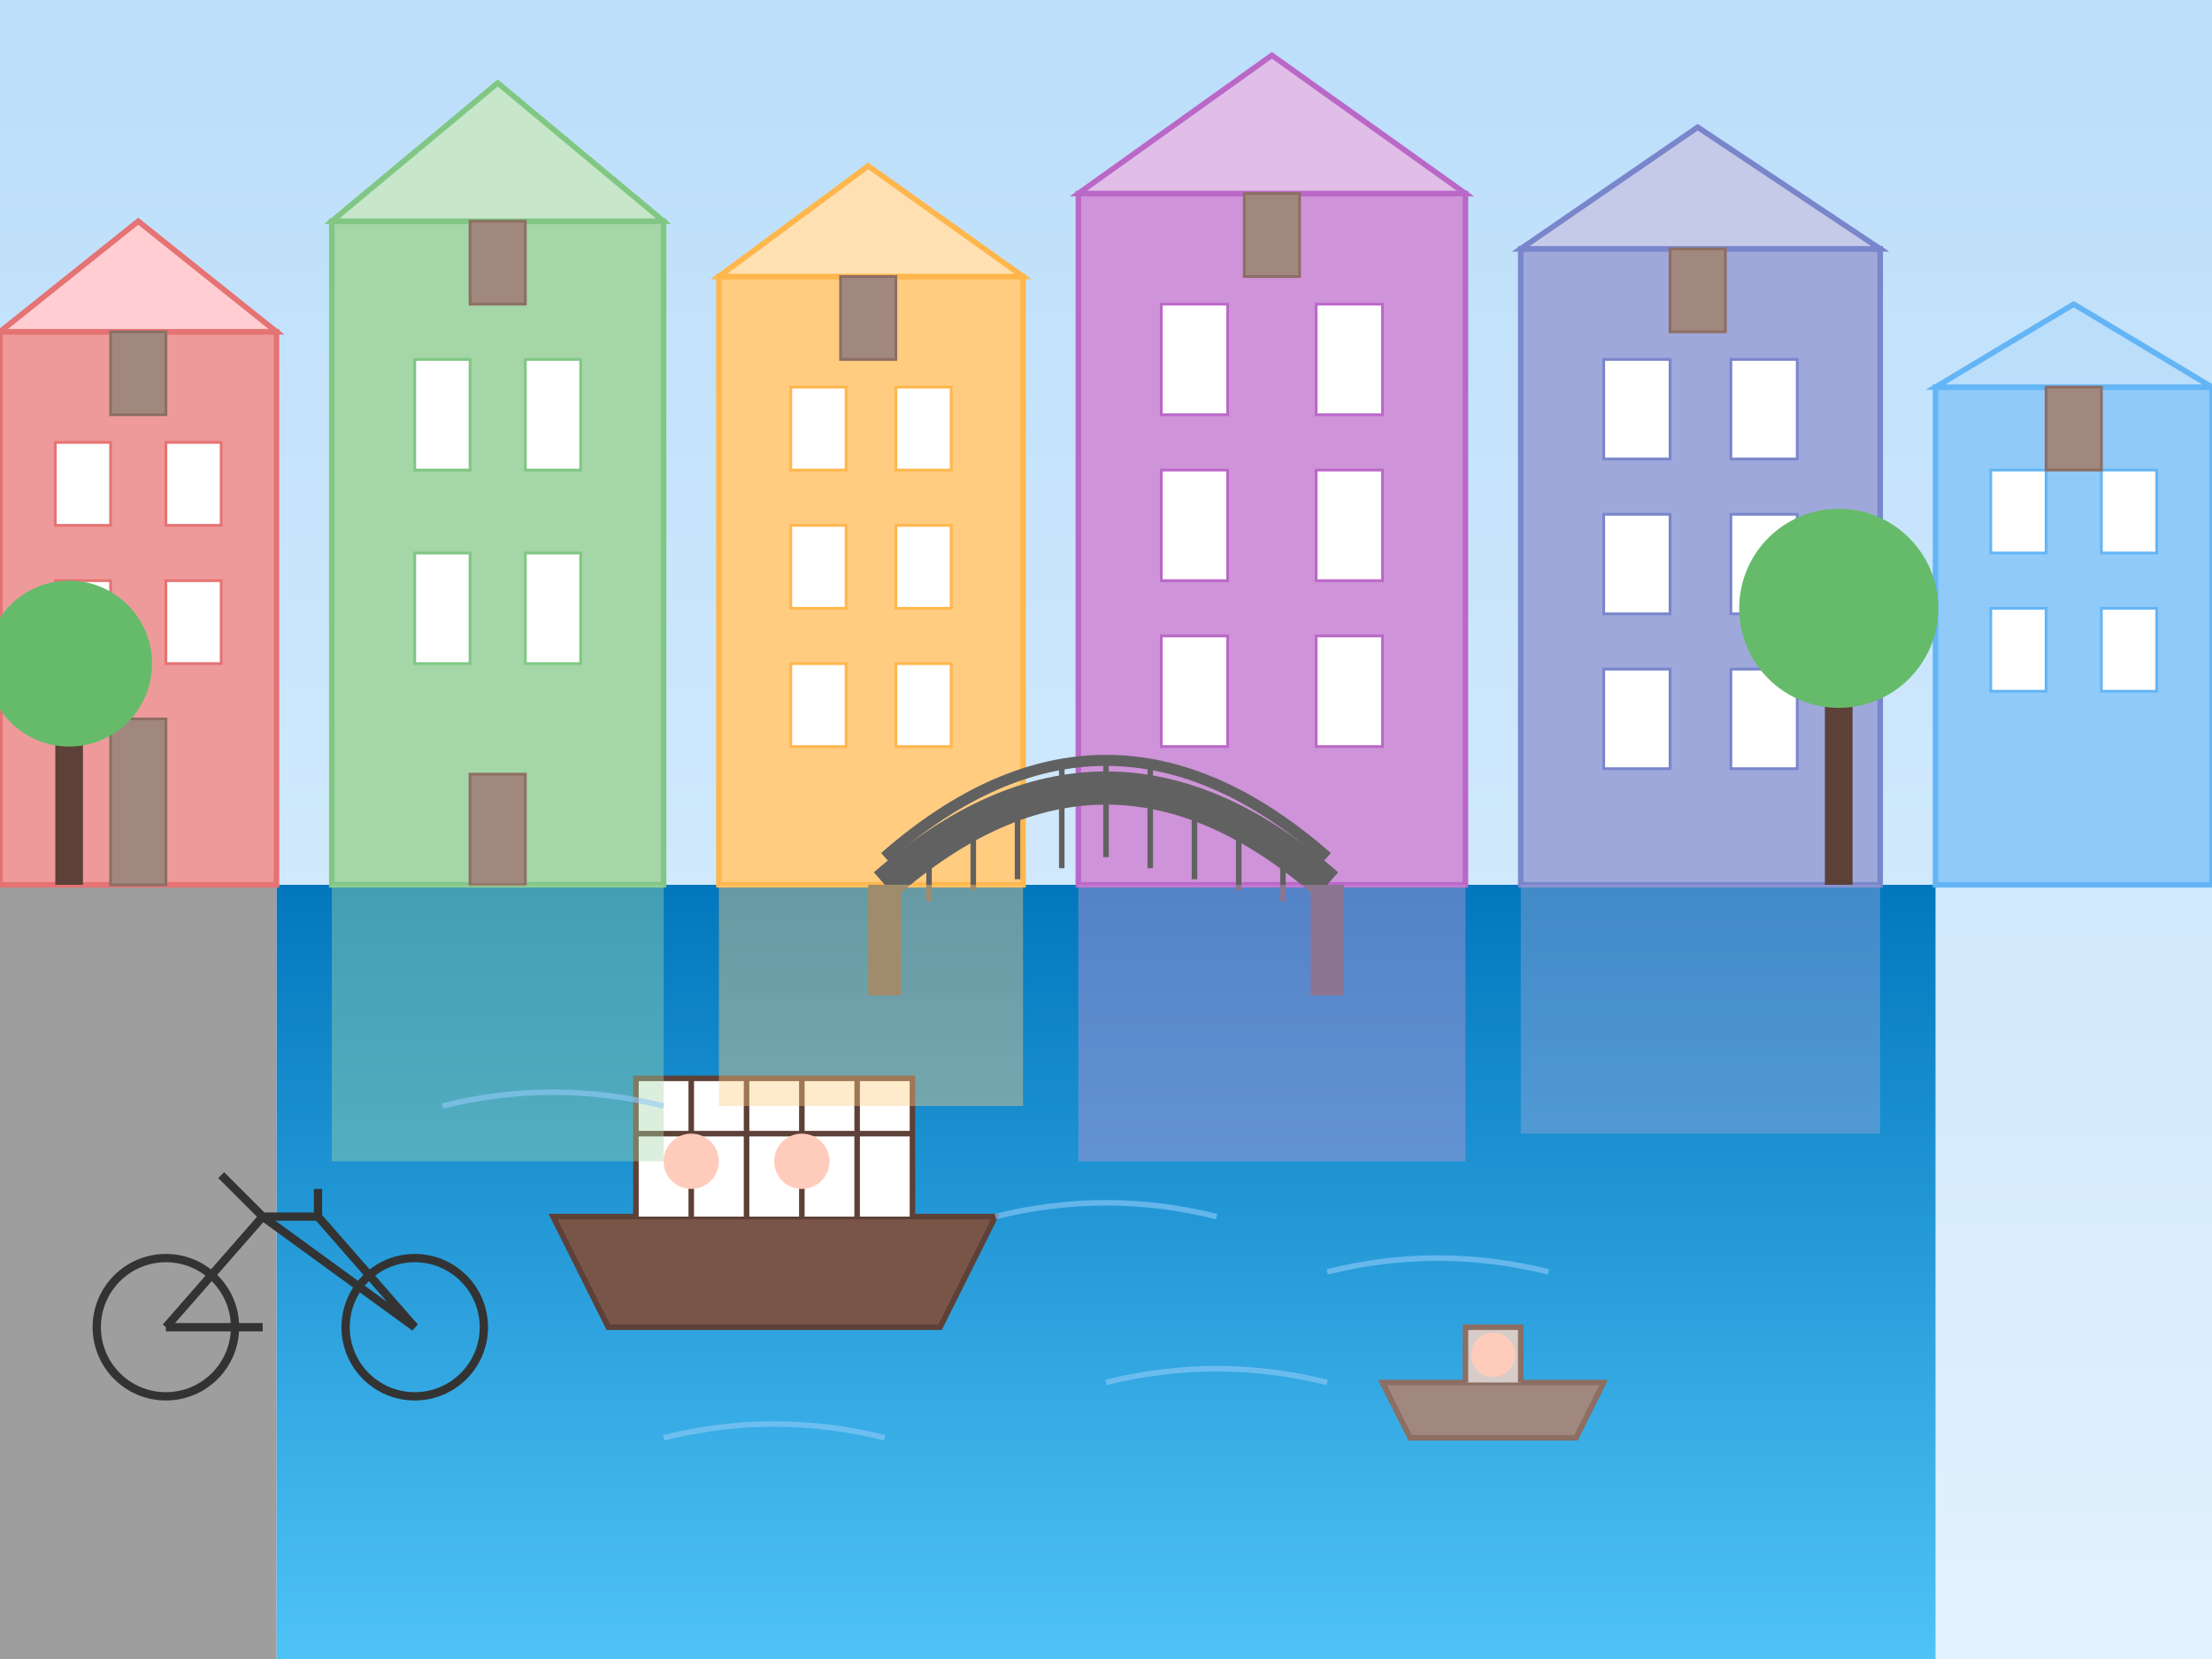 <svg xmlns="http://www.w3.org/2000/svg" viewBox="0 0 400 300" width="400" height="300">
  <rect x="0" y="0" width="400" height="300" fill="#808080" stroke="none"/>
  <!-- Dutch Canal Illustration -->
  <defs>
    <linearGradient id="skyGradient" x1="0%" y1="0%" x2="0%" y2="100%">
      <stop offset="0%" stop-color="#bbdefb" />
      <stop offset="100%" stop-color="#e3f2fd" />
    </linearGradient>
    <linearGradient id="waterGradient" x1="0%" y1="0%" x2="0%" y2="100%">
      <stop offset="0%" stop-color="#0277bd" />
      <stop offset="100%" stop-color="#4fc3f7" />
    </linearGradient>
  </defs>
  
  <!-- Sky background -->
  <rect x="0" y="0" width="400" height="300" fill="url(#skyGradient)" />
  
  <!-- Canal water -->
  <rect x="50" y="160" width="300" height="140" fill="url(#waterGradient)" />
  
  <!-- Left side of canal - street and buildings -->
  <rect x="0" y="160" width="50" height="140" fill="#9e9e9e" />
  
  <!-- Canal buildings - left side -->
  <g transform="translate(0, 60)">
    <!-- Building 1 -->
    <rect x="0" y="0" width="50" height="100" fill="#ef9a9a" stroke="#e57373" stroke-width="1" />
    <polygon points="0,0 25,-20 50,0" fill="#ffcdd2" stroke="#e57373" stroke-width="1" />
    <rect x="10" y="20" width="10" height="15" fill="#ffffff" stroke="#e57373" stroke-width="0.5" />
    <rect x="30" y="20" width="10" height="15" fill="#ffffff" stroke="#e57373" stroke-width="0.5" />
    <rect x="10" y="45" width="10" height="15" fill="#ffffff" stroke="#e57373" stroke-width="0.5" />
    <rect x="30" y="45" width="10" height="15" fill="#ffffff" stroke="#e57373" stroke-width="0.5" />
    <rect x="20" y="70" width="10" height="30" fill="#a1887f" stroke="#8d6e63" stroke-width="0.5" />
    <rect x="20" y="0" width="10" height="15" fill="#a1887f" stroke="#8d6e63" stroke-width="0.5" />
  </g>
  
  <!-- Canal buildings - right side -->
  <g transform="translate(350, 70)">
    <!-- Building 2 -->
    <rect x="0" y="0" width="50" height="90" fill="#90caf9" stroke="#64b5f6" stroke-width="1" />
    <polygon points="0,0 25,-15 50,0" fill="#bbdefb" stroke="#64b5f6" stroke-width="1" />
    <rect x="10" y="15" width="10" height="15" fill="#ffffff" stroke="#64b5f6" stroke-width="0.5" />
    <rect x="30" y="15" width="10" height="15" fill="#ffffff" stroke="#64b5f6" stroke-width="0.5" />
    <rect x="10" y="40" width="10" height="15" fill="#ffffff" stroke="#64b5f6" stroke-width="0.5" />
    <rect x="30" y="40" width="10" height="15" fill="#ffffff" stroke="#64b5f6" stroke-width="0.5" />
    <rect x="20" y="0" width="10" height="15" fill="#a1887f" stroke="#8d6e63" stroke-width="0.5" />
  </g>
  
  <!-- Middle canal houses -->
  <g transform="translate(60, 40)">
    <!-- House 1 -->
    <rect x="0" y="0" width="60" height="120" fill="#a5d6a7" stroke="#81c784" stroke-width="1" />
    <polygon points="0,0 30,-25 60,0" fill="#c8e6c9" stroke="#81c784" stroke-width="1" />
    <rect x="15" y="25" width="10" height="20" fill="#ffffff" stroke="#81c784" stroke-width="0.5" />
    <rect x="35" y="25" width="10" height="20" fill="#ffffff" stroke="#81c784" stroke-width="0.5" />
    <rect x="15" y="60" width="10" height="20" fill="#ffffff" stroke="#81c784" stroke-width="0.5" />
    <rect x="35" y="60" width="10" height="20" fill="#ffffff" stroke="#81c784" stroke-width="0.5" />
    <rect x="25" y="100" width="10" height="20" fill="#a1887f" stroke="#8d6e63" stroke-width="0.5" />
    <rect x="25" y="0" width="10" height="15" fill="#a1887f" stroke="#8d6e63" stroke-width="0.5" />
  </g>
  
  <g transform="translate(130, 50)">
    <!-- House 2 -->
    <rect x="0" y="0" width="55" height="110" fill="#ffcc80" stroke="#ffb74d" stroke-width="1" />
    <polygon points="0,0 27,-20 55,0" fill="#ffe0b2" stroke="#ffb74d" stroke-width="1" />
    <rect x="13" y="20" width="10" height="15" fill="#ffffff" stroke="#ffb74d" stroke-width="0.5" />
    <rect x="32" y="20" width="10" height="15" fill="#ffffff" stroke="#ffb74d" stroke-width="0.5" />
    <rect x="13" y="45" width="10" height="15" fill="#ffffff" stroke="#ffb74d" stroke-width="0.5" />
    <rect x="32" y="45" width="10" height="15" fill="#ffffff" stroke="#ffb74d" stroke-width="0.5" />
    <rect x="13" y="70" width="10" height="15" fill="#ffffff" stroke="#ffb74d" stroke-width="0.5" />
    <rect x="32" y="70" width="10" height="15" fill="#ffffff" stroke="#ffb74d" stroke-width="0.5" />
    <rect x="22" y="0" width="10" height="15" fill="#a1887f" stroke="#8d6e63" stroke-width="0.5" />
  </g>
  
  <g transform="translate(195, 35)">
    <!-- House 3 -->
    <rect x="0" y="0" width="70" height="125" fill="#ce93d8" stroke="#ba68c8" stroke-width="1" />
    <polygon points="0,0 35,-25 70,0" fill="#e1bee7" stroke="#ba68c8" stroke-width="1" />
    <rect x="15" y="20" width="12" height="20" fill="#ffffff" stroke="#ba68c8" stroke-width="0.5" />
    <rect x="43" y="20" width="12" height="20" fill="#ffffff" stroke="#ba68c8" stroke-width="0.5" />
    <rect x="15" y="50" width="12" height="20" fill="#ffffff" stroke="#ba68c8" stroke-width="0.5" />
    <rect x="43" y="50" width="12" height="20" fill="#ffffff" stroke="#ba68c8" stroke-width="0.5" />
    <rect x="15" y="80" width="12" height="20" fill="#ffffff" stroke="#ba68c8" stroke-width="0.5" />
    <rect x="43" y="80" width="12" height="20" fill="#ffffff" stroke="#ba68c8" stroke-width="0.5" />
    <rect x="30" y="0" width="10" height="15" fill="#a1887f" stroke="#8d6e63" stroke-width="0.5" />
  </g>
  
  <g transform="translate(275, 45)">
    <!-- House 4 -->
    <rect x="0" y="0" width="65" height="115" fill="#9fa8da" stroke="#7986cb" stroke-width="1" />
    <polygon points="0,0 32,-22 65,0" fill="#c5cae9" stroke="#7986cb" stroke-width="1" />
    <rect x="15" y="20" width="12" height="18" fill="#ffffff" stroke="#7986cb" stroke-width="0.5" />
    <rect x="38" y="20" width="12" height="18" fill="#ffffff" stroke="#7986cb" stroke-width="0.5" />
    <rect x="15" y="48" width="12" height="18" fill="#ffffff" stroke="#7986cb" stroke-width="0.5" />
    <rect x="38" y="48" width="12" height="18" fill="#ffffff" stroke="#7986cb" stroke-width="0.5" />
    <rect x="15" y="76" width="12" height="18" fill="#ffffff" stroke="#7986cb" stroke-width="0.5" />
    <rect x="38" y="76" width="12" height="18" fill="#ffffff" stroke="#7986cb" stroke-width="0.5" />
    <rect x="27" y="0" width="10" height="15" fill="#a1887f" stroke="#8d6e63" stroke-width="0.5" />
  </g>
  
  <!-- Tourist boat -->
  <g transform="translate(100, 220)">
    <path d="M0,0 L80,0 L70,20 L10,20 Z" fill="#795548" stroke="#5d4037" stroke-width="1" />
    <path d="M15,0 L15,-25 L65,-25 L65,0" fill="#ffffff" stroke="#5d4037" stroke-width="1" />
    <line x1="15" y1="-15" x2="65" y2="-15" stroke="#5d4037" stroke-width="1" />
    <line x1="25" y1="-25" x2="25" y2="0" stroke="#5d4037" stroke-width="1" />
    <line x1="35" y1="-25" x2="35" y2="0" stroke="#5d4037" stroke-width="1" />
    <line x1="45" y1="-25" x2="45" y2="0" stroke="#5d4037" stroke-width="1" />
    <line x1="55" y1="-25" x2="55" y2="0" stroke="#5d4037" stroke-width="1" />
    
    <!-- People on boat (simplified) -->
    <circle cx="25" cy="-10" r="5" fill="#ffccbc" />
    <circle cx="45" cy="-10" r="5" fill="#ffccbc" />
  </g>
  
  <!-- Small boat -->
  <g transform="translate(250, 250)">
    <path d="M0,0 L40,0 L35,10 L5,10 Z" fill="#a1887f" stroke="#8d6e63" stroke-width="1" />
    <path d="M15,0 L15,-10 L25,-10 L25,0" fill="#d7ccc8" stroke="#8d6e63" stroke-width="1" />
    
    <!-- Person in boat (simplified) -->
    <circle cx="20" cy="-5" r="4" fill="#ffccbc" />
  </g>
  
  <!-- Bridge -->
  <g transform="translate(160, 140)">
    <path d="M0,20 Q40,-15 80,20" fill="none" stroke="#616161" stroke-width="6" />
    <line x1="0" y1="20" x2="0" y2="40" stroke="#616161" stroke-width="6" />
    <line x1="80" y1="20" x2="80" y2="40" stroke="#616161" stroke-width="6" />
    
    <!-- Bridge railings -->
    <path d="M0,15 Q40,-20 80,15" fill="none" stroke="#616161" stroke-width="2" />
    <line x1="8" y1="13" x2="8" y2="23" stroke="#616161" stroke-width="1" />
    <line x1="16" y1="9" x2="16" y2="21" stroke="#616161" stroke-width="1" />
    <line x1="24" y1="4" x2="24" y2="19" stroke="#616161" stroke-width="1" />
    <line x1="32" y1="-1" x2="32" y2="17" stroke="#616161" stroke-width="1" />
    <line x1="40" y1="-3" x2="40" y2="15" stroke="#616161" stroke-width="1" />
    <line x1="48" y1="-1" x2="48" y2="17" stroke="#616161" stroke-width="1" />
    <line x1="56" y1="4" x2="56" y2="19" stroke="#616161" stroke-width="1" />
    <line x1="64" y1="9" x2="64" y2="21" stroke="#616161" stroke-width="1" />
    <line x1="72" y1="13" x2="72" y2="23" stroke="#616161" stroke-width="1" />
  </g>
  
  <!-- Trees along the canal -->
  <g transform="translate(10, 130)">
    <rect x="0" y="0" width="5" height="30" fill="#5d4037" />
    <circle cx="2.5" cy="-10" r="15" fill="#66bb6a" />
  </g>
  
  <g transform="translate(330, 120)">
    <rect x="0" y="0" width="5" height="40" fill="#5d4037" />
    <circle cx="2.5" cy="-10" r="18" fill="#66bb6a" />
  </g>
  
  <!-- Bicycle on the street -->
  <g transform="translate(15, 200) scale(0.5)">
    <circle cx="30" cy="80" r="25" fill="none" stroke="#333" stroke-width="3" />
    <circle cx="120" cy="80" r="25" fill="none" stroke="#333" stroke-width="3" />
    <path d="M30,80 L65,40 L120,80 L85,40 L65,40" fill="none" stroke="#333" stroke-width="3" />
    <line x1="30" y1="80" x2="65" y2="80" stroke="#333" stroke-width="3" />
    <line x1="85" y1="40" x2="85" y2="30" stroke="#333" stroke-width="3" />
    <line x1="65" y1="40" x2="50" y2="25" stroke="#333" stroke-width="3" />
  </g>
  
  <!-- Reflections in water (simplified) -->
  <g opacity="0.4">
    <rect x="60" y="160" width="60" height="50" fill="#a5d6a7" />
    <rect x="130" y="160" width="55" height="40" fill="#ffcc80" />
    <rect x="195" y="160" width="70" height="50" fill="#ce93d8" />
    <rect x="275" y="160" width="65" height="45" fill="#9fa8da" />
  </g>
  
  <!-- Water ripples -->
  <g stroke="#90caf9" fill="none" opacity="0.6">
    <path d="M80,200 Q100,195 120,200" />
    <path d="M180,220 Q200,215 220,220" />
    <path d="M240,230 Q260,225 280,230" />
    <path d="M200,250 Q220,245 240,250" />
    <path d="M120,260 Q140,255 160,260" />
  </g>
</svg>
